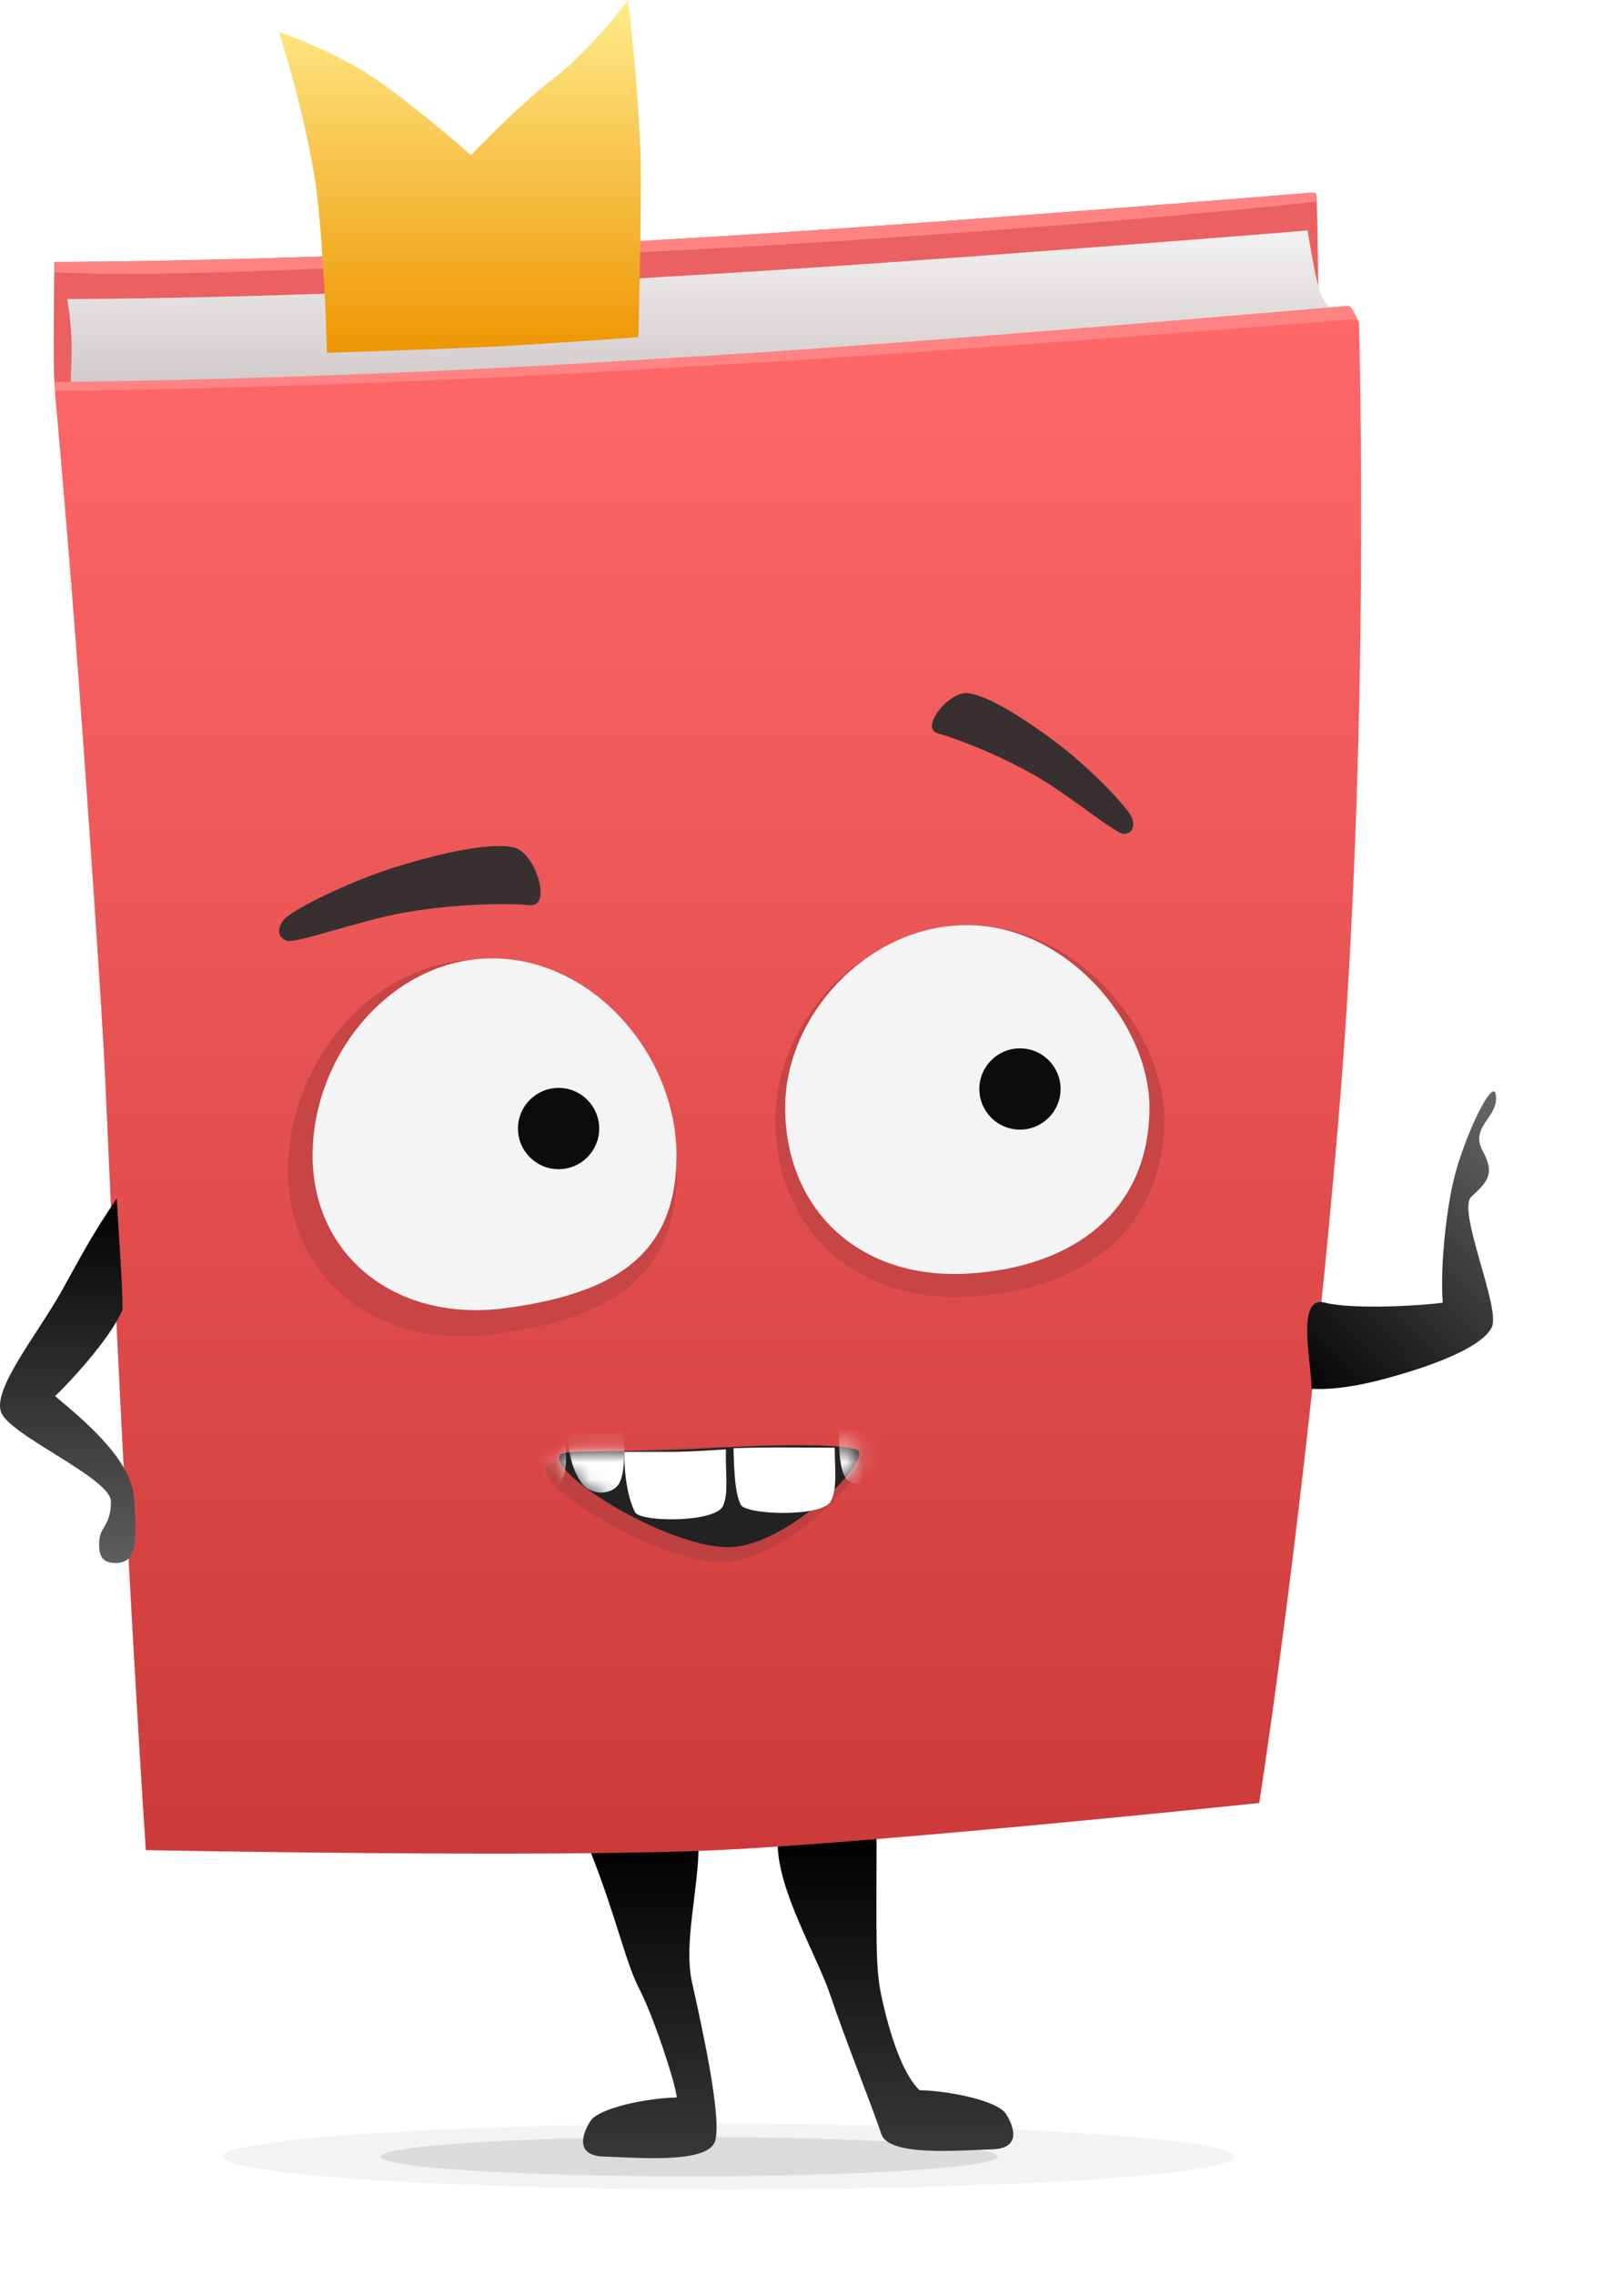 <svg width="95" height="133" viewBox="0 0 95 133" fill="none" xmlns="http://www.w3.org/2000/svg">
<g opacity="0.05" filter="url(#filter0_f_1497_558)">
<ellipse cx="42.62" cy="126.08" rx="29.565" ry="1.92" fill="black"/>
</g>
<g opacity="0.1" filter="url(#filter1_f_1497_558)">
<ellipse cx="40.316" cy="126.08" rx="18.046" ry="1.152" fill="black"/>
</g>
<path d="M37.398 116.276C36.591 114.731 36.068 112.11 34.556 108.29L40.868 107.794C40.868 110.529 39.971 113.577 40.482 115.89C41.023 118.335 42.259 123.84 41.827 125.181C41.395 126.521 37.214 126.13 35.34 126.077C33.467 126.023 34.191 124.524 34.548 123.989C35.051 123.238 37.81 122.657 39.588 122.621C39.516 121.763 38.205 117.82 37.398 116.276Z" fill="url(#paint0_linear_1497_558)"/>
<path d="M51.555 116.661C51.192 114.957 51.277 113.191 51.277 107.408L45.494 107.794C45.494 110.529 47.807 114.348 48.578 116.661C49.37 119.037 51.123 123.417 51.555 124.758C51.988 126.098 56.169 125.707 58.042 125.653C59.915 125.6 59.192 124.1 58.834 123.566C58.332 122.815 55.572 122.234 53.795 122.198C52.819 121.288 52.048 118.974 51.555 116.661Z" fill="url(#paint1_linear_1497_558)"/>
<path d="M75.843 58.286C77.728 35.568 77.02 11.452 77.02 11.452C77.02 11.452 76.917 11.248 76.721 11.264C73.927 11.492 52.185 13.262 39.008 13.999C19.008 15.313 3.18 15.313 3.18 15.313C3.18 15.313 3.097 21.361 3.18 22.278C5.77 50.664 8.39 100.734 8.39 100.734C8.39 100.734 31.099 101.197 40.591 100.734C50.082 100.271 71.363 97.981 71.363 97.981C71.363 97.981 73.957 81.004 75.843 58.286Z" fill="#EB6060"/>
<path d="M78.198 18.99V18.393C78.198 18.393 78.095 18.189 77.899 18.205C75.106 18.434 53.363 20.203 40.187 20.94C20.186 22.254 4.359 22.254 4.359 22.254V22.853C11.721 23.312 30.218 22.27 39.748 21.806C52.133 21.201 69.411 19.972 78.198 18.99Z" fill="#FF8383"/>
<path d="M69.798 21.867L78.791 18.924C78.791 18.924 77.531 18.073 77.204 17.025C76.876 15.977 76.493 13.474 76.493 13.474C76.493 13.474 53.115 15.385 39.005 16.174C18.991 17.488 3.929 17.483 3.929 17.483C3.929 17.483 4.165 18.664 4.191 20.234C4.213 21.59 4.009 23.319 4.191 23.835C4.453 24.577 6.783 24.621 6.783 24.621C6.783 24.621 29.507 25.084 39.005 24.621C48.502 24.158 69.798 21.867 69.798 21.867Z" fill="url(#paint2_linear_1497_558)"/>
<path d="M38.971 20.94C18.971 22.254 3.208 22.329 3.208 22.329V22.853C10.571 23.312 29.002 22.27 38.532 21.805C50.917 21.201 70.708 19.841 79.495 18.859C79.299 18.4 79.037 17.864 78.869 17.878C76.076 18.106 52.147 20.203 38.971 20.94Z" fill="#FF8383"/>
<path d="M38.971 13.999C18.971 15.313 3.208 15.313 3.208 15.313V15.912C10.571 16.37 29.441 15.133 38.971 14.668C51.356 14.064 68.22 12.769 77.007 11.787C77.073 11.328 76.979 11.249 76.811 11.263C74.017 11.492 52.147 13.262 38.971 13.999Z" fill="#FF8383"/>
<path d="M78.276 65.713C80.218 42.995 79.495 18.859 79.495 18.859C79.495 18.859 79.364 18.65 79.168 18.666L78.92 18.685C73.397 19.121 52.753 20.752 40.347 21.425C19.753 22.74 3.208 22.853 3.208 22.853C3.208 22.853 5.48 47.744 6.221 64.566C7.465 92.819 8.532 108.161 8.532 108.161C8.532 108.161 32.204 108.624 41.977 108.161C51.75 107.698 73.663 105.407 73.663 105.407C73.663 105.407 76.335 88.431 78.276 65.713Z" fill="url(#paint3_linear_1497_558)"/>
<path d="M18.626 12.095C18.194 7.631 16.322 1.872 16.322 1.872C16.322 1.872 19.778 3.024 22.369 4.895C24.961 6.767 27.553 9.071 27.553 9.071C27.553 9.071 30.288 6.191 32.448 4.535C34.608 2.88 36.736 0 36.736 0C36.736 0 37.487 6.119 37.487 10.295C37.487 14.47 37.343 19.71 37.343 19.71C37.343 19.71 31.169 20.169 28.157 20.299C25.145 20.43 19.121 20.627 19.121 20.627C19.121 20.627 19.058 16.558 18.626 12.095Z" fill="url(#paint4_linear_1497_558)"/>
<path d="M39.595 68.44C39.595 74.743 35.619 77.097 28.926 78.002C22.078 78.927 16.846 74.743 16.846 68.44C16.846 62.136 21.79 56.101 28.079 56.101C34.368 56.101 39.595 62.136 39.595 68.44Z" fill="#C74545"/>
<path d="M68.103 65.443C68.103 71.716 63.569 75.42 56.729 75.804C49.889 76.187 45.354 71.716 45.354 65.443C45.354 59.764 50.447 54.085 56.729 54.085C63.011 54.085 68.103 60.301 68.103 65.443Z" fill="#C74545"/>
<path d="M39.572 67.547C39.572 73.432 35.852 75.629 29.588 76.474C23.181 77.338 18.286 73.432 18.286 67.547C18.286 61.663 22.912 56.029 28.797 56.029C34.681 56.029 39.572 61.663 39.572 67.547Z" fill="#F4F4F4"/>
<circle cx="32.676" cy="65.976" r="2.376" fill="#0C0C0C"/>
<path d="M67.24 64.74C67.24 70.624 62.992 74.099 56.585 74.459C50.178 74.819 45.93 70.624 45.93 64.74C45.93 59.413 50.701 54.085 56.585 54.085C62.469 54.085 67.24 59.916 67.24 64.74Z" fill="#F4F4F4"/>
<circle cx="59.665" cy="63.664" r="2.376" fill="#0C0C0C"/>
<path d="M41.144 84.604C35.817 84.742 32.236 85.262 31.98 85.645C31.13 86.925 38.696 91.418 42.345 91.33C45.995 91.243 51.39 85.629 50.334 85.049C49.862 84.79 47.335 84.444 41.144 84.604Z" fill="#BF4040"/>
<path d="M41.423 84.67C36.392 84.966 32.998 84.706 32.771 85.046C32.016 86.18 39.366 90.642 42.814 90.445C46.261 90.248 51.15 85.215 50.129 84.749C49.673 84.541 47.271 84.325 41.423 84.67Z" fill="#222222"/>
<mask id="mask0_1497_558" style="mask-type:alpha" maskUnits="userSpaceOnUse" x="32" y="84" width="19" height="7">
<path d="M41.385 84.749C36.354 85.046 32.998 84.706 32.771 85.046C32.016 86.181 39.366 90.642 42.814 90.445C46.261 90.249 51.149 85.215 50.129 84.749C49.673 84.541 47.233 84.405 41.385 84.749Z" fill="#222222"/>
</mask>
<g mask="url(#mask0_1497_558)">
<path d="M49.563 86.518C49.019 85.975 49.071 84.143 49.082 83.021C49.082 83.021 50.156 83.085 50.739 83.063C51.322 83.041 52.391 83.177 52.391 83.177C52.373 84.195 52.238 85.403 51.819 86.24C51.474 86.931 49.895 86.849 49.563 86.518Z" fill="white"/>
<path d="M36.24 86.683C36.583 85.995 36.551 84.617 36.459 83.5C36.459 83.5 35.393 83.64 34.81 83.661C34.227 83.681 33.17 83.893 33.17 83.893C33.261 84.907 33.486 86.01 34.06 86.749C34.634 87.49 35.892 87.381 36.24 86.683Z" fill="white"/>
<path d="M32.873 86.595C33.171 85.886 33.138 85.199 33.046 84.081C33.046 84.081 32.132 84.301 31.409 84.403C30.687 84.506 29.814 84.869 29.814 84.869C29.936 85.724 30.148 86.149 30.763 86.811C31.378 87.472 32.574 87.303 32.873 86.595Z" fill="white"/>
</g>
<path d="M43.33 87.965C43.005 87.297 42.948 86.18 42.908 84.661C42.908 84.661 44.354 84.617 45.437 84.619C46.519 84.621 48.827 84.636 48.827 84.636C48.849 86.014 48.971 87.01 48.612 87.751C48.146 88.715 43.627 88.576 43.33 87.965Z" fill="white"/>
<path d="M37.148 88.405C36.798 87.75 36.496 86.39 36.53 84.877L39.325 84.877C40.361 84.877 42.463 84.731 42.463 84.731C42.431 86.244 42.627 87.284 42.297 88.038C41.867 89.019 37.467 89.004 37.148 88.405Z" fill="white"/>
<path d="M23.59 53.362C21.113 53.804 17.231 55.196 16.762 54.999C16.292 54.801 16.174 54.398 16.547 53.826C16.921 53.254 20.476 51.513 23.095 50.703C26.091 49.775 28.838 49.229 30.092 49.557C31.346 49.885 32.306 53.039 30.998 52.919C29.69 52.8 26.634 52.819 23.59 53.362Z" fill="#383030"/>
<path d="M60.709 45.434C62.575 46.518 65.287 48.763 65.726 48.749C66.164 48.735 66.381 48.455 66.253 47.897C66.125 47.339 63.781 44.918 61.912 43.504C59.775 41.886 57.722 40.639 56.611 40.522C55.5 40.404 53.772 42.581 54.864 42.879C55.956 43.176 58.416 44.102 60.709 45.434Z" fill="#383030"/>
<path d="M82.475 80.182C80.839 80.688 78.621 81.3 76.723 81.191C76.723 79.649 75.793 75.706 77.494 76.151C79.195 76.596 83.545 76.302 84.397 76.151C84.24 74.043 84.598 70.898 85.01 69.087C85.591 66.54 87.518 62.493 87.518 64.227C87.518 65.384 85.976 65.921 86.747 67.311C87.519 68.702 86.892 69.179 86.06 69.975C85.228 70.772 87.801 76.48 87.268 77.589C86.734 78.697 84.167 79.659 82.475 80.182Z" fill="url(#paint5_linear_1497_558)"/>
<path d="M3.616 75.458C4.607 73.687 5.307 72.292 6.829 70.067C6.967 72.634 7.167 74.945 7.167 76.571C6.406 78.368 3.785 81.107 3.224 81.62C5.141 83.218 7.703 85.407 7.844 87.611C8.013 90.264 7.993 91.376 6.744 91.376C5.983 91.376 5.73 90.948 5.814 90.007C5.883 89.239 6.491 89.151 6.491 87.782C6.491 86.413 0.572 83.931 0.064 82.561C-0.443 81.192 2.178 78.026 3.616 75.458Z" fill="url(#paint6_linear_1497_558)"/>
<defs>
<filter id="filter0_f_1497_558" x="8.055" y="119.16" width="69.131" height="13.84" filterUnits="userSpaceOnUse" color-interpolation-filters="sRGB">
<feFlood flood-opacity="0" result="BackgroundImageFix"/>
<feBlend mode="normal" in="SourceGraphic" in2="BackgroundImageFix" result="shape"/>
<feGaussianBlur stdDeviation="2.5" result="effect1_foregroundBlur_1497_558"/>
</filter>
<filter id="filter1_f_1497_558" x="18.27" y="120.928" width="44.093" height="10.304" filterUnits="userSpaceOnUse" color-interpolation-filters="sRGB">
<feFlood flood-opacity="0" result="BackgroundImageFix"/>
<feBlend mode="normal" in="SourceGraphic" in2="BackgroundImageFix" result="shape"/>
<feGaussianBlur stdDeviation="2" result="effect1_foregroundBlur_1497_558"/>
</filter>
<linearGradient id="paint0_linear_1497_558" x1="40.59" y1="107.791" x2="40.59" y2="126.17" gradientUnits="userSpaceOnUse">
<stop/>
<stop offset="1" stop-color="#383838"/>
</linearGradient>
<linearGradient id="paint1_linear_1497_558" x1="48.364" y1="107.405" x2="48.364" y2="125.785" gradientUnits="userSpaceOnUse">
<stop/>
<stop offset="1" stop-color="#383838"/>
</linearGradient>
<linearGradient id="paint2_linear_1497_558" x1="41.36" y1="13.474" x2="41.36" y2="24.827" gradientUnits="userSpaceOnUse">
<stop stop-color="#F3F1F1"/>
<stop offset="1" stop-color="#C9C0C0"/>
</linearGradient>
<linearGradient id="paint3_linear_1497_558" x1="41.539" y1="18.666" x2="41.539" y2="108.366" gradientUnits="userSpaceOnUse">
<stop stop-color="#FF6868"/>
<stop offset="1" stop-color="#CC3A3A"/>
</linearGradient>
<linearGradient id="paint4_linear_1497_558" x1="26.905" y1="0" x2="26.905" y2="20.877" gradientUnits="userSpaceOnUse">
<stop stop-color="#FFEC8B"/>
<stop offset="1" stop-color="#EE9400"/>
</linearGradient>
<linearGradient id="paint5_linear_1497_558" x1="76.541" y1="82.519" x2="90.666" y2="69.001" gradientUnits="userSpaceOnUse">
<stop/>
<stop offset="1" stop-color="#626262"/>
</linearGradient>
<linearGradient id="paint6_linear_1497_558" x1="3.959" y1="70.067" x2="3.959" y2="91.376" gradientUnits="userSpaceOnUse">
<stop/>
<stop offset="1" stop-color="#5E5E5E"/>
</linearGradient>
</defs>
</svg>
